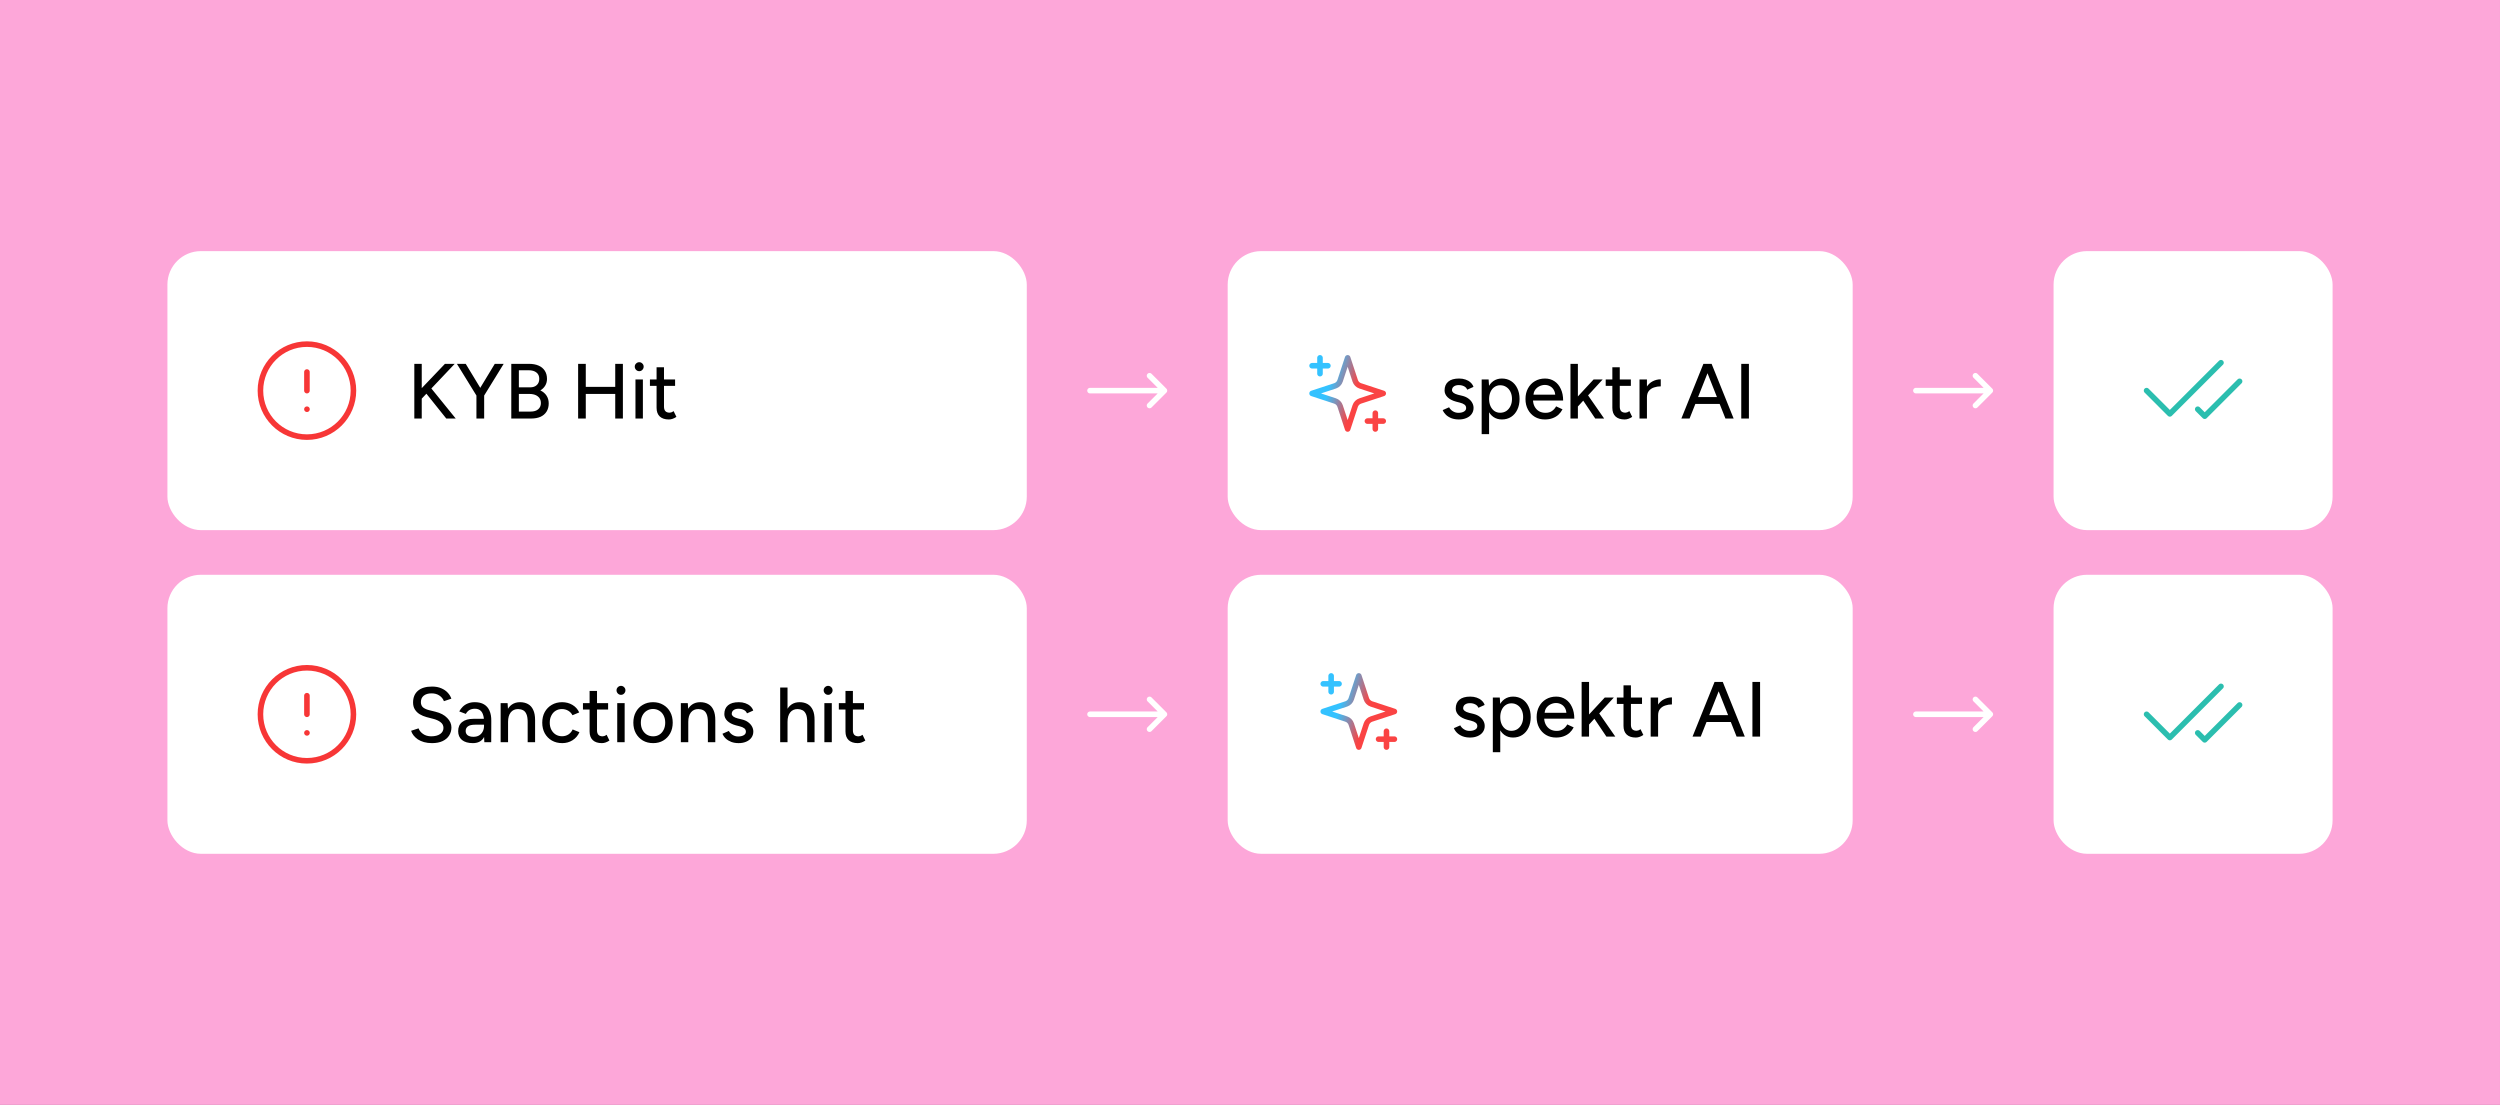 <svg width="448" height="198" viewBox="0 0 448 198" fill="none" xmlns="http://www.w3.org/2000/svg">
<rect x="0" y="0" width="448" height="198" fill="#333333" stroke="none"/>
<rect x="0.5" y="0.5" width="447" height="197" fill="#FDA7D9"/>
<rect x="0.5" y="0.5" width="447" height="197" stroke="#FDA7D9"/>
<rect x="30" y="45" width="154" height="50" rx="6" fill="white"/>
<path d="M55.001 66.666V70M55.001 73.333H55.01M63.335 70C63.335 74.602 59.604 78.333 55.001 78.333C50.399 78.333 46.668 74.602 46.668 70C46.668 65.397 50.399 61.666 55.001 61.666C59.604 61.666 63.335 65.397 63.335 70Z" stroke="#F73636" stroke-linecap="round" stroke-linejoin="round"/>
<path d="M75.142 71.892L74.736 70.436L79.734 65.2H81.484L75.142 71.892ZM74.246 75V65.2H75.576V75H74.246ZM79.972 75L75.982 70.016L76.92 69.148L81.666 75H79.972ZM86.734 70.926L85.488 70.45L88.666 65.2H90.262L86.734 70.926ZM85.376 75V70.296H86.762V75H85.376ZM85.404 70.926L81.876 65.2H83.458L86.636 70.45L85.404 70.926ZM91.623 75V65.2H94.773C95.445 65.2 96.019 65.303 96.495 65.508C96.98 65.713 97.354 66.017 97.615 66.418C97.886 66.819 98.021 67.314 98.021 67.902C98.021 68.35 97.914 68.751 97.699 69.106C97.494 69.451 97.204 69.736 96.831 69.96C97.316 70.193 97.685 70.506 97.937 70.898C98.198 71.29 98.329 71.757 98.329 72.298C98.329 72.867 98.198 73.357 97.937 73.768C97.685 74.169 97.326 74.477 96.859 74.692C96.392 74.897 95.832 75 95.179 75H91.623ZM92.981 73.754H95.095C95.674 73.754 96.122 73.619 96.439 73.348C96.766 73.068 96.929 72.695 96.929 72.228C96.929 71.705 96.742 71.304 96.369 71.024C96.005 70.735 95.492 70.59 94.829 70.59H92.981V73.754ZM92.981 69.414H94.997C95.501 69.414 95.898 69.279 96.187 69.008C96.486 68.737 96.635 68.364 96.635 67.888C96.635 67.393 96.467 67.015 96.131 66.754C95.795 66.483 95.324 66.348 94.717 66.348H92.981V69.414ZM110.25 75V65.2H111.622V75H110.25ZM103.6 75V65.2H104.972V75H103.6ZM104.748 70.59V69.33H110.684V70.59H104.748ZM113.875 75V68H115.205V75H113.875ZM114.547 66.516C114.333 66.516 114.146 66.437 113.987 66.278C113.829 66.11 113.749 65.919 113.749 65.704C113.749 65.48 113.829 65.293 113.987 65.144C114.146 64.985 114.333 64.906 114.547 64.906C114.771 64.906 114.958 64.985 115.107 65.144C115.266 65.293 115.345 65.48 115.345 65.704C115.345 65.919 115.266 66.11 115.107 66.278C114.958 66.437 114.771 66.516 114.547 66.516ZM119.856 75.168C119.156 75.168 118.615 74.991 118.232 74.636C117.85 74.272 117.658 73.754 117.658 73.082V65.816H118.988V72.886C118.988 73.231 119.072 73.497 119.24 73.684C119.418 73.861 119.67 73.95 119.996 73.95C120.09 73.95 120.192 73.931 120.304 73.894C120.416 73.857 120.552 73.782 120.71 73.67L121.214 74.706C120.972 74.865 120.738 74.981 120.514 75.056C120.3 75.131 120.08 75.168 119.856 75.168ZM116.468 69.148V68H120.976V69.148H116.468Z" fill="black"/>
<rect x="30" y="103" width="154" height="50" rx="6" fill="white"/>
<path d="M55.001 124.667V128M55.001 131.333H55.01M63.335 128C63.335 132.602 59.604 136.333 55.001 136.333C50.399 136.333 46.668 132.602 46.668 128C46.668 123.397 50.399 119.667 55.001 119.667C59.604 119.667 63.335 123.397 63.335 128Z" stroke="#F73636" stroke-linecap="round" stroke-linejoin="round"/>
<path d="M77.41 133.168C76.887 133.168 76.411 133.107 75.982 132.986C75.562 132.865 75.193 132.701 74.876 132.496C74.568 132.281 74.311 132.043 74.106 131.782C73.901 131.521 73.756 131.245 73.672 130.956L75.002 130.522C75.142 130.905 75.408 131.236 75.8 131.516C76.192 131.796 76.673 131.941 77.242 131.95C77.933 131.95 78.474 131.815 78.866 131.544C79.267 131.264 79.468 130.895 79.468 130.438C79.468 130.018 79.295 129.677 78.95 129.416C78.605 129.145 78.147 128.94 77.578 128.8L76.444 128.506C75.996 128.385 75.585 128.212 75.212 127.988C74.848 127.764 74.559 127.479 74.344 127.134C74.129 126.789 74.022 126.373 74.022 125.888C74.022 124.992 74.311 124.292 74.89 123.788C75.478 123.284 76.323 123.032 77.424 123.032C78.059 123.032 78.609 123.135 79.076 123.34C79.543 123.536 79.925 123.797 80.224 124.124C80.532 124.451 80.751 124.81 80.882 125.202L79.552 125.65C79.393 125.23 79.123 124.894 78.74 124.642C78.357 124.381 77.886 124.25 77.326 124.25C76.738 124.25 76.271 124.39 75.926 124.67C75.59 124.95 75.422 125.333 75.422 125.818C75.422 126.229 75.553 126.546 75.814 126.77C76.085 126.985 76.444 127.148 76.892 127.26L78.026 127.54C78.941 127.764 79.645 128.137 80.14 128.66C80.644 129.173 80.896 129.738 80.896 130.354C80.896 130.886 80.761 131.367 80.49 131.796C80.229 132.216 79.837 132.552 79.314 132.804C78.801 133.047 78.166 133.168 77.41 133.168ZM86.794 133L86.738 131.782V129.346C86.738 128.833 86.678 128.403 86.556 128.058C86.444 127.713 86.267 127.451 86.024 127.274C85.791 127.097 85.478 127.008 85.086 127.008C84.722 127.008 84.405 127.083 84.134 127.232C83.873 127.381 83.654 127.615 83.476 127.932L82.3 127.484C82.468 127.167 82.678 126.887 82.93 126.644C83.182 126.392 83.486 126.196 83.84 126.056C84.195 125.907 84.61 125.832 85.086 125.832C85.749 125.832 86.3 125.963 86.738 126.224C87.177 126.485 87.504 126.863 87.718 127.358C87.942 127.853 88.05 128.464 88.04 129.192L88.026 133H86.794ZM84.736 133.168C83.906 133.168 83.257 132.981 82.79 132.608C82.333 132.225 82.104 131.698 82.104 131.026C82.104 130.307 82.342 129.761 82.818 129.388C83.304 129.005 83.976 128.814 84.834 128.814H86.78V129.864H85.198C84.554 129.864 84.102 129.967 83.84 130.172C83.579 130.368 83.448 130.643 83.448 130.998C83.448 131.325 83.57 131.581 83.812 131.768C84.064 131.945 84.41 132.034 84.848 132.034C85.231 132.034 85.562 131.955 85.842 131.796C86.122 131.628 86.342 131.395 86.5 131.096C86.659 130.797 86.738 130.457 86.738 130.074H87.2C87.2 131.026 86.995 131.782 86.584 132.342C86.183 132.893 85.567 133.168 84.736 133.168ZM89.715 133V126H90.961L91.045 127.288V133H89.715ZM94.559 133V129.416H95.889V133H94.559ZM94.559 129.416C94.559 128.781 94.484 128.301 94.335 127.974C94.195 127.638 93.994 127.405 93.733 127.274C93.481 127.143 93.187 127.073 92.851 127.064C92.282 127.064 91.838 127.265 91.521 127.666C91.204 128.067 91.045 128.632 91.045 129.36H90.471C90.471 128.623 90.578 127.993 90.793 127.47C91.017 126.938 91.33 126.532 91.731 126.252C92.142 125.972 92.627 125.832 93.187 125.832C93.738 125.832 94.214 125.944 94.615 126.168C95.026 126.392 95.338 126.742 95.553 127.218C95.777 127.685 95.889 128.301 95.889 129.066V129.416H94.559ZM100.755 133.168C100.055 133.168 99.434 133.014 98.893 132.706C98.351 132.389 97.927 131.955 97.619 131.404C97.32 130.853 97.171 130.219 97.171 129.5C97.171 128.781 97.32 128.147 97.619 127.596C97.927 127.045 98.347 126.616 98.879 126.308C99.42 125.991 100.036 125.832 100.727 125.832C101.408 125.832 102.019 125.991 102.561 126.308C103.111 126.625 103.522 127.078 103.793 127.666L102.589 128.17C102.411 127.825 102.155 127.554 101.819 127.358C101.492 127.162 101.114 127.064 100.685 127.064C100.265 127.064 99.891 127.167 99.565 127.372C99.238 127.577 98.981 127.867 98.795 128.24C98.608 128.604 98.515 129.024 98.515 129.5C98.515 129.976 98.608 130.396 98.795 130.76C98.981 131.124 99.243 131.413 99.579 131.628C99.915 131.833 100.293 131.936 100.713 131.936C101.142 131.936 101.525 131.829 101.861 131.614C102.197 131.39 102.449 131.091 102.617 130.718L103.835 131.208C103.564 131.824 103.153 132.305 102.603 132.65C102.061 132.995 101.445 133.168 100.755 133.168ZM107.853 133.168C107.153 133.168 106.611 132.991 106.229 132.636C105.846 132.272 105.655 131.754 105.655 131.082V123.816H106.985V130.886C106.985 131.231 107.069 131.497 107.237 131.684C107.414 131.861 107.666 131.95 107.993 131.95C108.086 131.95 108.189 131.931 108.301 131.894C108.413 131.857 108.548 131.782 108.707 131.67L109.211 132.706C108.968 132.865 108.735 132.981 108.511 133.056C108.296 133.131 108.077 133.168 107.853 133.168ZM104.465 127.148V126H108.973V127.148H104.465ZM110.608 133V126H111.938V133H110.608ZM111.28 124.516C111.065 124.516 110.878 124.437 110.72 124.278C110.561 124.11 110.482 123.919 110.482 123.704C110.482 123.48 110.561 123.293 110.72 123.144C110.878 122.985 111.065 122.906 111.28 122.906C111.504 122.906 111.69 122.985 111.84 123.144C111.998 123.293 112.078 123.48 112.078 123.704C112.078 123.919 111.998 124.11 111.84 124.278C111.69 124.437 111.504 124.516 111.28 124.516ZM117.051 133.168C116.351 133.168 115.735 133.014 115.203 132.706C114.671 132.389 114.251 131.955 113.943 131.404C113.644 130.853 113.495 130.219 113.495 129.5C113.495 128.781 113.644 128.147 113.943 127.596C114.242 127.045 114.657 126.616 115.189 126.308C115.721 125.991 116.332 125.832 117.023 125.832C117.714 125.832 118.325 125.991 118.857 126.308C119.389 126.616 119.804 127.045 120.103 127.596C120.402 128.147 120.551 128.781 120.551 129.5C120.551 130.219 120.402 130.853 120.103 131.404C119.804 131.955 119.389 132.389 118.857 132.706C118.334 133.014 117.732 133.168 117.051 133.168ZM117.051 131.95C117.471 131.95 117.844 131.847 118.171 131.642C118.498 131.427 118.75 131.138 118.927 130.774C119.114 130.41 119.207 129.985 119.207 129.5C119.207 129.015 119.114 128.59 118.927 128.226C118.75 127.862 118.493 127.577 118.157 127.372C117.821 127.157 117.443 127.05 117.023 127.05C116.594 127.05 116.216 127.157 115.889 127.372C115.562 127.577 115.306 127.862 115.119 128.226C114.932 128.59 114.839 129.015 114.839 129.5C114.839 129.985 114.932 130.41 115.119 130.774C115.306 131.138 115.567 131.427 115.903 131.642C116.239 131.847 116.622 131.95 117.051 131.95ZM122.008 133V126H123.254L123.338 127.288V133H122.008ZM126.852 133V129.416H128.182V133H126.852ZM126.852 129.416C126.852 128.781 126.777 128.301 126.628 127.974C126.488 127.638 126.287 127.405 126.026 127.274C125.774 127.143 125.48 127.073 125.144 127.064C124.575 127.064 124.131 127.265 123.814 127.666C123.497 128.067 123.338 128.632 123.338 129.36H122.764C122.764 128.623 122.871 127.993 123.086 127.47C123.31 126.938 123.623 126.532 124.024 126.252C124.435 125.972 124.92 125.832 125.48 125.832C126.031 125.832 126.507 125.944 126.908 126.168C127.319 126.392 127.631 126.742 127.846 127.218C128.07 127.685 128.182 128.301 128.182 129.066V129.416H126.852ZM132.362 133.168C131.867 133.168 131.424 133.093 131.032 132.944C130.649 132.795 130.322 132.594 130.052 132.342C129.79 132.09 129.594 131.805 129.464 131.488L130.612 130.984C130.761 131.273 130.985 131.511 131.284 131.698C131.582 131.885 131.914 131.978 132.278 131.978C132.679 131.978 133.01 131.903 133.272 131.754C133.533 131.605 133.664 131.395 133.664 131.124C133.664 130.863 133.566 130.657 133.37 130.508C133.174 130.359 132.889 130.237 132.516 130.144L131.858 129.976C131.204 129.799 130.696 129.533 130.332 129.178C129.977 128.823 129.8 128.422 129.8 127.974C129.8 127.293 130.019 126.765 130.458 126.392C130.896 126.019 131.545 125.832 132.404 125.832C132.824 125.832 133.206 125.893 133.552 126.014C133.906 126.135 134.205 126.308 134.448 126.532C134.7 126.756 134.877 127.022 134.98 127.33L133.86 127.834C133.748 127.554 133.556 127.349 133.286 127.218C133.015 127.078 132.698 127.008 132.334 127.008C131.96 127.008 131.666 127.092 131.452 127.26C131.237 127.419 131.13 127.643 131.13 127.932C131.13 128.091 131.218 128.245 131.396 128.394C131.582 128.534 131.853 128.651 132.208 128.744L132.964 128.926C133.421 129.038 133.799 129.211 134.098 129.444C134.396 129.668 134.62 129.925 134.77 130.214C134.919 130.494 134.994 130.788 134.994 131.096C134.994 131.516 134.877 131.885 134.644 132.202C134.42 132.51 134.107 132.748 133.706 132.916C133.314 133.084 132.866 133.168 132.362 133.168ZM139.809 133V123.2H141.125V133H139.809ZM144.653 133V129.416H145.969V133H144.653ZM144.653 129.416C144.653 128.781 144.578 128.301 144.429 127.974C144.28 127.638 144.074 127.405 143.813 127.274C143.561 127.143 143.272 127.073 142.945 127.064C142.366 127.064 141.918 127.265 141.601 127.666C141.284 128.067 141.125 128.632 141.125 129.36H140.565C140.565 128.623 140.672 127.993 140.887 127.47C141.111 126.938 141.424 126.532 141.825 126.252C142.236 125.972 142.721 125.832 143.281 125.832C143.832 125.832 144.308 125.944 144.709 126.168C145.11 126.392 145.423 126.742 145.647 127.218C145.871 127.685 145.978 128.301 145.969 129.066V129.416H144.653ZM147.727 133V126H149.057V133H147.727ZM148.399 124.516C148.184 124.516 147.997 124.437 147.839 124.278C147.68 124.11 147.601 123.919 147.601 123.704C147.601 123.48 147.68 123.293 147.839 123.144C147.997 122.985 148.184 122.906 148.399 122.906C148.623 122.906 148.809 122.985 148.959 123.144C149.117 123.293 149.197 123.48 149.197 123.704C149.197 123.919 149.117 124.11 148.959 124.278C148.809 124.437 148.623 124.516 148.399 124.516ZM153.708 133.168C153.008 133.168 152.467 132.991 152.084 132.636C151.701 132.272 151.51 131.754 151.51 131.082V123.816H152.84V130.886C152.84 131.231 152.924 131.497 153.092 131.684C153.269 131.861 153.521 131.95 153.848 131.95C153.941 131.95 154.044 131.931 154.156 131.894C154.268 131.857 154.403 131.782 154.562 131.67L155.066 132.706C154.823 132.865 154.59 132.981 154.366 133.056C154.151 133.131 153.932 133.168 153.708 133.168ZM150.32 127.148V126H154.828V127.148H150.32Z" fill="black"/>
<rect x="368" y="45" width="50" height="50" rx="6" fill="white"/>
<path d="M398.001 65L388.835 74.167L384.668 70M401.335 68.333L395.085 74.583L393.835 73.333" stroke="#2BBEAF" stroke-linecap="round" stroke-linejoin="round"/>
<rect x="368" y="103" width="50" height="50" rx="6" fill="white"/>
<path d="M398.001 123L388.835 132.167L384.668 128M401.335 126.333L395.085 132.583L393.835 131.333" stroke="#2BBEAF" stroke-linecap="round" stroke-linejoin="round"/>
<rect x="220" y="45" width="112" height="50" rx="6" fill="white"/>
<path d="M236.542 64.125V66.958M246.458 74.042V76.875M235.125 65.542H237.958M245.042 75.458H247.875M241.5 64.125L240.146 68.243C240.076 68.453 239.959 68.645 239.802 68.802C239.645 68.959 239.453 69.076 239.243 69.146L235.125 70.5L239.243 71.854C239.453 71.924 239.645 72.041 239.802 72.198C239.959 72.355 240.076 72.547 240.146 72.757L241.5 76.875L242.854 72.757C242.924 72.547 243.041 72.355 243.198 72.198C243.355 72.041 243.547 71.924 243.757 71.854L247.875 70.5L243.757 69.146C243.547 69.076 243.355 68.959 243.198 68.802C243.041 68.645 242.924 68.453 242.854 68.243L241.5 64.125Z" stroke="url(#paint0_linear_7750_10925)" stroke-linecap="round" stroke-linejoin="round"/>
<path d="M261.43 75.168C260.935 75.168 260.492 75.093 260.1 74.944C259.717 74.795 259.391 74.594 259.12 74.342C258.859 74.09 258.663 73.805 258.532 73.488L259.68 72.984C259.829 73.273 260.053 73.511 260.352 73.698C260.651 73.885 260.982 73.978 261.346 73.978C261.747 73.978 262.079 73.903 262.34 73.754C262.601 73.605 262.732 73.395 262.732 73.124C262.732 72.863 262.634 72.657 262.438 72.508C262.242 72.359 261.957 72.237 261.584 72.144L260.926 71.976C260.273 71.799 259.764 71.533 259.4 71.178C259.045 70.823 258.868 70.422 258.868 69.974C258.868 69.293 259.087 68.765 259.526 68.392C259.965 68.019 260.613 67.832 261.472 67.832C261.892 67.832 262.275 67.893 262.62 68.014C262.975 68.135 263.273 68.308 263.516 68.532C263.768 68.756 263.945 69.022 264.048 69.33L262.928 69.834C262.816 69.554 262.625 69.349 262.354 69.218C262.083 69.078 261.766 69.008 261.402 69.008C261.029 69.008 260.735 69.092 260.52 69.26C260.305 69.419 260.198 69.643 260.198 69.932C260.198 70.091 260.287 70.245 260.464 70.394C260.651 70.534 260.921 70.651 261.276 70.744L262.032 70.926C262.489 71.038 262.867 71.211 263.166 71.444C263.465 71.668 263.689 71.925 263.838 72.214C263.987 72.494 264.062 72.788 264.062 73.096C264.062 73.516 263.945 73.885 263.712 74.202C263.488 74.51 263.175 74.748 262.774 74.916C262.382 75.084 261.934 75.168 261.43 75.168ZM265.515 77.8V68H266.761L266.845 69.288V77.8H265.515ZM269.141 75.168C268.553 75.168 268.04 75.014 267.601 74.706C267.172 74.398 266.841 73.969 266.607 73.418C266.374 72.867 266.257 72.228 266.257 71.5C266.257 70.763 266.374 70.123 266.607 69.582C266.841 69.031 267.172 68.602 267.601 68.294C268.04 67.986 268.553 67.832 269.141 67.832C269.767 67.832 270.317 67.986 270.793 68.294C271.269 68.602 271.638 69.031 271.899 69.582C272.17 70.123 272.305 70.763 272.305 71.5C272.305 72.228 272.17 72.867 271.899 73.418C271.638 73.969 271.269 74.398 270.793 74.706C270.317 75.014 269.767 75.168 269.141 75.168ZM268.819 73.964C269.239 73.964 269.608 73.861 269.925 73.656C270.243 73.441 270.49 73.152 270.667 72.788C270.854 72.415 270.947 71.985 270.947 71.5C270.947 71.015 270.859 70.59 270.681 70.226C270.504 69.853 270.257 69.563 269.939 69.358C269.622 69.143 269.253 69.036 268.833 69.036C268.451 69.036 268.105 69.143 267.797 69.358C267.499 69.563 267.265 69.853 267.097 70.226C266.929 70.599 266.845 71.024 266.845 71.5C266.845 71.985 266.929 72.415 267.097 72.788C267.265 73.152 267.499 73.441 267.797 73.656C268.096 73.861 268.437 73.964 268.819 73.964ZM276.852 75.168C276.171 75.168 275.569 75.014 275.046 74.706C274.523 74.389 274.113 73.955 273.814 73.404C273.515 72.853 273.366 72.219 273.366 71.5C273.366 70.781 273.515 70.147 273.814 69.596C274.113 69.045 274.523 68.616 275.046 68.308C275.578 67.991 276.185 67.832 276.866 67.832C277.51 67.832 278.075 67.995 278.56 68.322C279.045 68.639 279.423 69.097 279.694 69.694C279.974 70.282 280.114 70.977 280.114 71.78H274.458L274.71 71.57C274.71 72.065 274.808 72.494 275.004 72.858C275.2 73.222 275.466 73.502 275.802 73.698C276.138 73.885 276.521 73.978 276.95 73.978C277.417 73.978 277.804 73.871 278.112 73.656C278.429 73.432 278.677 73.152 278.854 72.816L280.002 73.348C279.815 73.712 279.573 74.034 279.274 74.314C278.975 74.585 278.621 74.795 278.21 74.944C277.809 75.093 277.356 75.168 276.852 75.168ZM274.794 70.94L274.528 70.73H278.952L278.7 70.94C278.7 70.529 278.616 70.179 278.448 69.89C278.28 69.591 278.056 69.367 277.776 69.218C277.496 69.059 277.183 68.98 276.838 68.98C276.502 68.98 276.175 69.059 275.858 69.218C275.55 69.367 275.293 69.587 275.088 69.876C274.892 70.165 274.794 70.52 274.794 70.94ZM282.716 72.886L281.89 71.976L285.572 68H287.196L282.716 72.886ZM281.428 75V65.2H282.758V75H281.428ZM285.866 75L283.29 71.164L284.158 70.24L287.462 75H285.866ZM291.13 75.168C290.43 75.168 289.889 74.991 289.506 74.636C289.123 74.272 288.932 73.754 288.932 73.082V65.816H290.262V72.886C290.262 73.231 290.346 73.497 290.514 73.684C290.691 73.861 290.943 73.95 291.27 73.95C291.363 73.95 291.466 73.931 291.578 73.894C291.69 73.857 291.825 73.782 291.984 73.67L292.488 74.706C292.245 74.865 292.012 74.981 291.788 75.056C291.573 75.131 291.354 75.168 291.13 75.168ZM287.742 69.148V68H292.25V69.148H287.742ZM294.613 71.234C294.613 70.478 294.758 69.862 295.047 69.386C295.336 68.91 295.71 68.555 296.167 68.322C296.624 68.089 297.105 67.972 297.609 67.972V69.232C297.189 69.232 296.788 69.297 296.405 69.428C296.032 69.549 295.724 69.755 295.481 70.044C295.248 70.324 295.131 70.707 295.131 71.192L294.613 71.234ZM293.801 75V68H295.131V75H293.801ZM309.198 75L305.32 65.2H306.72L310.668 75H309.198ZM301.302 75L305.25 65.2H306.65L302.772 75H301.302ZM303.164 72.382V71.15H308.806V72.382H303.164ZM312.033 75V65.2H313.405V75H312.033Z" fill="black"/>
<rect x="220" y="103" width="112" height="50" rx="6" fill="white"/>
<path d="M238.542 121.125V123.958M248.458 131.042V133.875M237.125 122.542H239.958M247.042 132.458H249.875M243.5 121.125L242.146 125.243C242.076 125.453 241.959 125.645 241.802 125.802C241.645 125.959 241.453 126.076 241.243 126.146L237.125 127.5L241.243 128.854C241.453 128.924 241.645 129.041 241.802 129.198C241.959 129.355 242.076 129.547 242.146 129.757L243.5 133.875L244.854 129.757C244.924 129.547 245.041 129.355 245.198 129.198C245.355 129.041 245.547 128.924 245.757 128.854L249.875 127.5L245.757 126.146C245.547 126.076 245.355 125.959 245.198 125.802C245.041 125.645 244.924 125.453 244.854 125.243L243.5 121.125Z" stroke="url(#paint1_linear_7750_10925)" stroke-linecap="round" stroke-linejoin="round"/>
<path d="M263.43 132.168C262.935 132.168 262.492 132.093 262.1 131.944C261.717 131.795 261.391 131.594 261.12 131.342C260.859 131.09 260.663 130.805 260.532 130.488L261.68 129.984C261.829 130.273 262.053 130.511 262.352 130.698C262.651 130.885 262.982 130.978 263.346 130.978C263.747 130.978 264.079 130.903 264.34 130.754C264.601 130.605 264.732 130.395 264.732 130.124C264.732 129.863 264.634 129.657 264.438 129.508C264.242 129.359 263.957 129.237 263.584 129.144L262.926 128.976C262.273 128.799 261.764 128.533 261.4 128.178C261.045 127.823 260.868 127.422 260.868 126.974C260.868 126.293 261.087 125.765 261.526 125.392C261.965 125.019 262.613 124.832 263.472 124.832C263.892 124.832 264.275 124.893 264.62 125.014C264.975 125.135 265.273 125.308 265.516 125.532C265.768 125.756 265.945 126.022 266.048 126.33L264.928 126.834C264.816 126.554 264.625 126.349 264.354 126.218C264.083 126.078 263.766 126.008 263.402 126.008C263.029 126.008 262.735 126.092 262.52 126.26C262.305 126.419 262.198 126.643 262.198 126.932C262.198 127.091 262.287 127.245 262.464 127.394C262.651 127.534 262.921 127.651 263.276 127.744L264.032 127.926C264.489 128.038 264.867 128.211 265.166 128.444C265.465 128.668 265.689 128.925 265.838 129.214C265.987 129.494 266.062 129.788 266.062 130.096C266.062 130.516 265.945 130.885 265.712 131.202C265.488 131.51 265.175 131.748 264.774 131.916C264.382 132.084 263.934 132.168 263.43 132.168ZM267.515 134.8V125H268.761L268.845 126.288V134.8H267.515ZM271.141 132.168C270.553 132.168 270.04 132.014 269.601 131.706C269.172 131.398 268.841 130.969 268.607 130.418C268.374 129.867 268.257 129.228 268.257 128.5C268.257 127.763 268.374 127.123 268.607 126.582C268.841 126.031 269.172 125.602 269.601 125.294C270.04 124.986 270.553 124.832 271.141 124.832C271.767 124.832 272.317 124.986 272.793 125.294C273.269 125.602 273.638 126.031 273.899 126.582C274.17 127.123 274.305 127.763 274.305 128.5C274.305 129.228 274.17 129.867 273.899 130.418C273.638 130.969 273.269 131.398 272.793 131.706C272.317 132.014 271.767 132.168 271.141 132.168ZM270.819 130.964C271.239 130.964 271.608 130.861 271.925 130.656C272.243 130.441 272.49 130.152 272.667 129.788C272.854 129.415 272.947 128.985 272.947 128.5C272.947 128.015 272.859 127.59 272.681 127.226C272.504 126.853 272.257 126.563 271.939 126.358C271.622 126.143 271.253 126.036 270.833 126.036C270.451 126.036 270.105 126.143 269.797 126.358C269.499 126.563 269.265 126.853 269.097 127.226C268.929 127.599 268.845 128.024 268.845 128.5C268.845 128.985 268.929 129.415 269.097 129.788C269.265 130.152 269.499 130.441 269.797 130.656C270.096 130.861 270.437 130.964 270.819 130.964ZM278.852 132.168C278.171 132.168 277.569 132.014 277.046 131.706C276.523 131.389 276.113 130.955 275.814 130.404C275.515 129.853 275.366 129.219 275.366 128.5C275.366 127.781 275.515 127.147 275.814 126.596C276.113 126.045 276.523 125.616 277.046 125.308C277.578 124.991 278.185 124.832 278.866 124.832C279.51 124.832 280.075 124.995 280.56 125.322C281.045 125.639 281.423 126.097 281.694 126.694C281.974 127.282 282.114 127.977 282.114 128.78H276.458L276.71 128.57C276.71 129.065 276.808 129.494 277.004 129.858C277.2 130.222 277.466 130.502 277.802 130.698C278.138 130.885 278.521 130.978 278.95 130.978C279.417 130.978 279.804 130.871 280.112 130.656C280.429 130.432 280.677 130.152 280.854 129.816L282.002 130.348C281.815 130.712 281.573 131.034 281.274 131.314C280.975 131.585 280.621 131.795 280.21 131.944C279.809 132.093 279.356 132.168 278.852 132.168ZM276.794 127.94L276.528 127.73H280.952L280.7 127.94C280.7 127.529 280.616 127.179 280.448 126.89C280.28 126.591 280.056 126.367 279.776 126.218C279.496 126.059 279.183 125.98 278.838 125.98C278.502 125.98 278.175 126.059 277.858 126.218C277.55 126.367 277.293 126.587 277.088 126.876C276.892 127.165 276.794 127.52 276.794 127.94ZM284.716 129.886L283.89 128.976L287.572 125H289.196L284.716 129.886ZM283.428 132V122.2H284.758V132H283.428ZM287.866 132L285.29 128.164L286.158 127.24L289.462 132H287.866ZM293.13 132.168C292.43 132.168 291.889 131.991 291.506 131.636C291.123 131.272 290.932 130.754 290.932 130.082V122.816H292.262V129.886C292.262 130.231 292.346 130.497 292.514 130.684C292.691 130.861 292.943 130.95 293.27 130.95C293.363 130.95 293.466 130.931 293.578 130.894C293.69 130.857 293.825 130.782 293.984 130.67L294.488 131.706C294.245 131.865 294.012 131.981 293.788 132.056C293.573 132.131 293.354 132.168 293.13 132.168ZM289.742 126.148V125H294.25V126.148H289.742ZM296.613 128.234C296.613 127.478 296.758 126.862 297.047 126.386C297.336 125.91 297.71 125.555 298.167 125.322C298.624 125.089 299.105 124.972 299.609 124.972V126.232C299.189 126.232 298.788 126.297 298.405 126.428C298.032 126.549 297.724 126.755 297.481 127.044C297.248 127.324 297.131 127.707 297.131 128.192L296.613 128.234ZM295.801 132V125H297.131V132H295.801ZM311.198 132L307.32 122.2H308.72L312.668 132H311.198ZM303.302 132L307.25 122.2H308.65L304.772 132H303.302ZM305.164 129.382V128.15H310.806V129.382H305.164ZM314.033 132V122.2H315.405V132H314.033Z" fill="black"/>
<path d="M205.999 67.334L208.665 70M208.665 70L205.999 72.667M208.665 70H195.332" stroke="white" stroke-linecap="round" stroke-linejoin="round"/>
<path d="M353.999 67.334L356.665 70M356.665 70L353.999 72.667M356.665 70H343.332" stroke="white" stroke-linecap="round" stroke-linejoin="round"/>
<path d="M205.999 125.333L208.665 128M208.665 128L205.999 130.667M208.665 128H195.332" stroke="white" stroke-linecap="round" stroke-linejoin="round"/>
<path d="M353.999 125.333L356.665 128M356.665 128L353.999 130.667M356.665 128H343.332" stroke="white" stroke-linecap="round" stroke-linejoin="round"/>
<defs>
<linearGradient id="paint0_linear_7750_10925" x1="242.379" y1="77.442" x2="236.319" y2="75.763" gradientUnits="userSpaceOnUse">
<stop offset="0.23" stop-color="#FA4040" stop-opacity="0.985"/>
<stop offset="1" stop-color="#26BEFF" stop-opacity="0.933"/>
</linearGradient>
<linearGradient id="paint1_linear_7750_10925" x1="244.379" y1="134.442" x2="238.319" y2="132.763" gradientUnits="userSpaceOnUse">
<stop offset="0.23" stop-color="#FA4040" stop-opacity="0.985"/>
<stop offset="1" stop-color="#26BEFF" stop-opacity="0.933"/>
</linearGradient>
</defs>
</svg>
